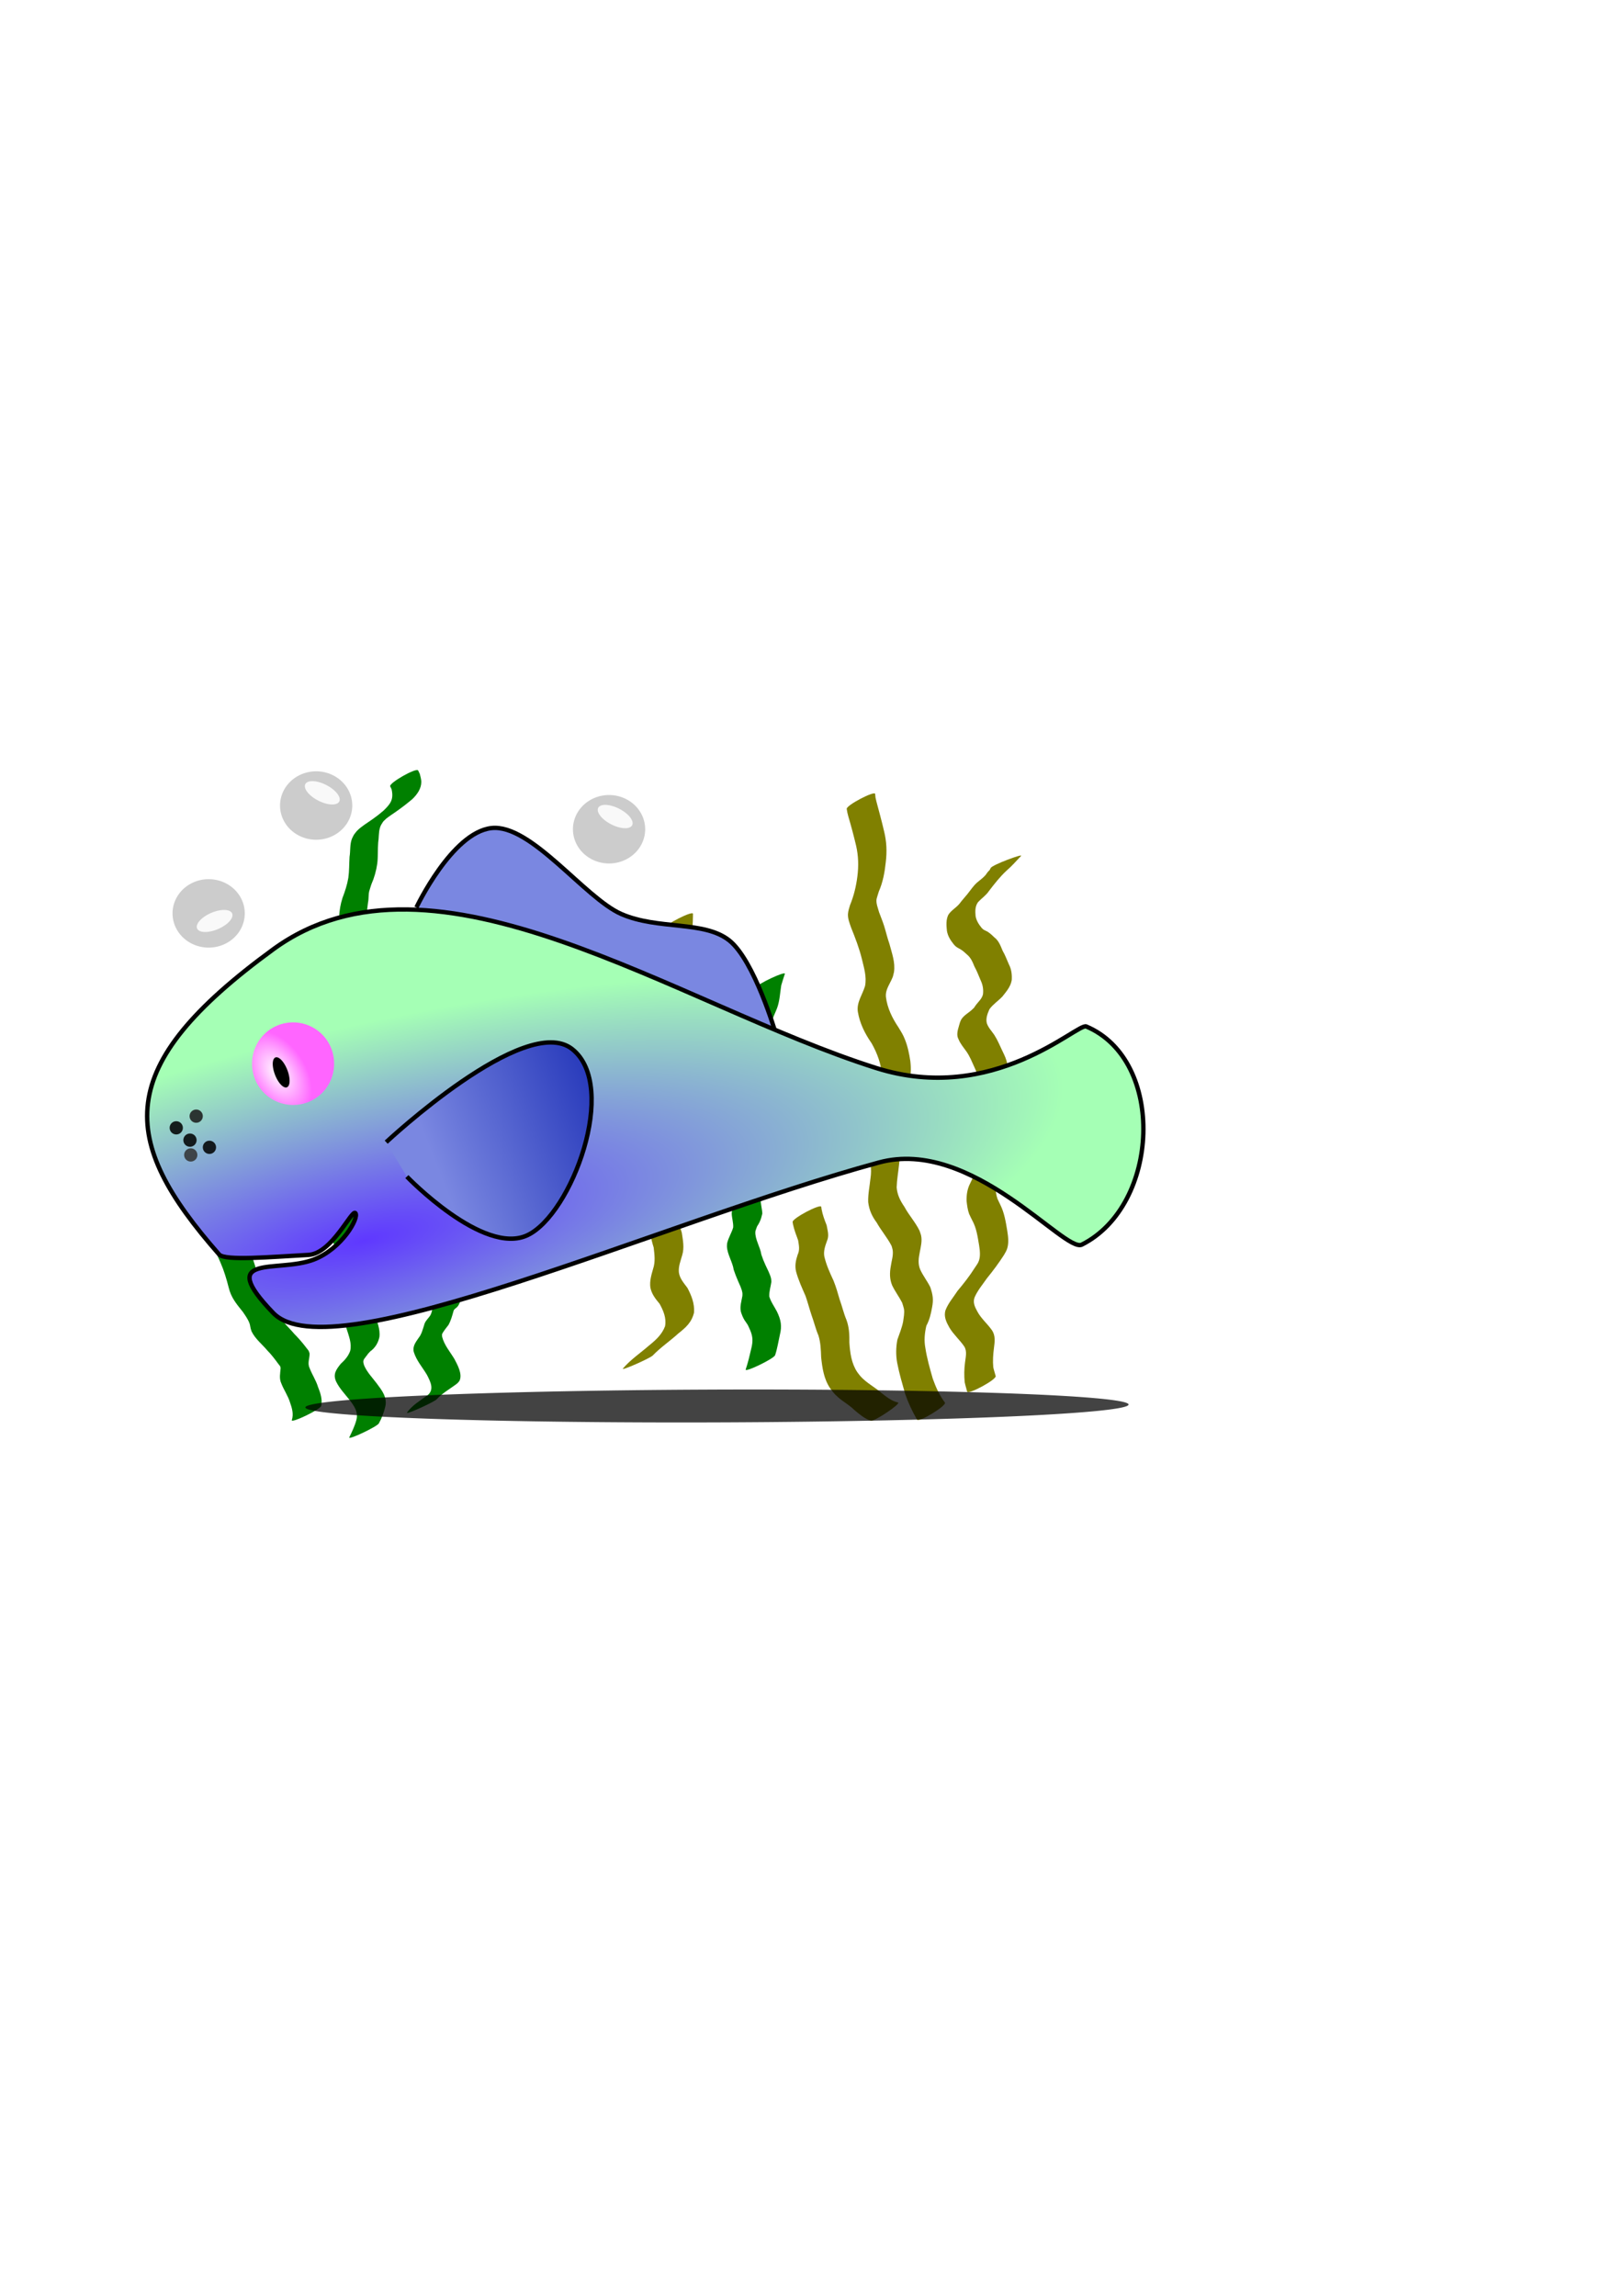 <?xml version="1.0" encoding="UTF-8" standalone="no"?>
<!-- Created with Inkscape (http://www.inkscape.org/) -->
<svg
   xmlns:dc="http://purl.org/dc/elements/1.1/"
   xmlns:cc="http://creativecommons.org/ns#"
   xmlns:rdf="http://www.w3.org/1999/02/22-rdf-syntax-ns#"
   xmlns:svg="http://www.w3.org/2000/svg"
   xmlns="http://www.w3.org/2000/svg"
   xmlns:xlink="http://www.w3.org/1999/xlink"
   xmlns:sodipodi="http://sodipodi.sourceforge.net/DTD/sodipodi-0.dtd"
   xmlns:inkscape="http://www.inkscape.org/namespaces/inkscape"
   width="744.094"
   height="1052.362"
   id="svg2573"
   sodipodi:version="0.32"
   inkscape:version="0.46+pre4"
   sodipodi:docname="fish in the sea.svg"
   inkscape:output_extension="org.inkscape.output.svg.inkscape">
  <defs
     id="defs2575">
    <linearGradient
       id="linearGradient3776">
      <stop
         style="stop-color:#7a87e1;stop-opacity:1;"
         offset="0"
         id="stop3778" />
      <stop
         style="stop-color:#2a3cbc;stop-opacity:1;"
         offset="1"
         id="stop3780" />
    </linearGradient>
    <linearGradient
       id="linearGradient3764">
      <stop
         style="stop-color:#2314d2;stop-opacity:1;"
         offset="0"
         id="stop3766" />
      <stop
         style="stop-color:#10095a;stop-opacity:1;"
         offset="1"
         id="stop3768" />
    </linearGradient>
    <linearGradient
       id="linearGradient3378">
      <stop
         style="stop-color:#ffffff;stop-opacity:1;"
         offset="0"
         id="stop3380" />
      <stop
         style="stop-color:#ff65ff;stop-opacity:1;"
         offset="1"
         id="stop3382" />
    </linearGradient>
    <linearGradient
       id="linearGradient3366">
      <stop
         style="stop-color:#5f38ff;stop-opacity:1;"
         offset="0"
         id="stop3368" />
      <stop
         style="stop-color:#a5ffb5;stop-opacity:1;"
         offset="1"
         id="stop3370" />
    </linearGradient>
    <inkscape:perspective
       sodipodi:type="inkscape:persp3d"
       inkscape:vp_x="0 : 526.18109 : 1"
       inkscape:vp_y="6.1230318e-14 : 1000 : 0"
       inkscape:vp_z="744.09448 : 526.18109 : 1"
       inkscape:persp3d-origin="372.04724 : 350.78739 : 1"
       id="perspective2581" />
    <radialGradient
       inkscape:collect="always"
       xlink:href="#linearGradient3366"
       id="radialGradient3372"
       cx="158.072"
       cy="637.311"
       fx="158.072"
       fy="637.311"
       r="218.006"
       gradientTransform="matrix(1.468,-0.352,0.104,0.434,-131.489,347.742)"
       gradientUnits="userSpaceOnUse" />
    <radialGradient
       inkscape:collect="always"
       xlink:href="#linearGradient3378"
       id="radialGradient3384"
       cx="-104.713"
       cy="533.403"
       fx="-104.713"
       fy="533.403"
       r="26.739"
       gradientUnits="userSpaceOnUse"
       gradientTransform="matrix(0.511,-0.334,0.547,0.837,-345.843,51.436)" />
    <filter
       inkscape:collect="always"
       id="filter3542"
       x="-0.192"
       width="1.385"
       y="-0.192"
       height="1.385">
      <feGaussianBlur
         inkscape:collect="always"
         stdDeviation="3.807"
         id="feGaussianBlur3544" />
    </filter>
    <filter
       inkscape:collect="always"
       id="filter3674"
       x="-0.118"
       width="1.236"
       y="-0.176"
       height="1.353">
      <feGaussianBlur
         inkscape:collect="always"
         stdDeviation="1.19"
         id="feGaussianBlur3676" />
    </filter>
    <filter
       inkscape:collect="always"
       id="filter3750"
       x="-0.142"
       width="1.284"
       y="-1.177"
       height="3.354">
      <feGaussianBlur
         inkscape:collect="always"
         stdDeviation="9.448"
         id="feGaussianBlur3752" />
    </filter>
    <linearGradient
       inkscape:collect="always"
       xlink:href="#linearGradient3776"
       id="linearGradient3782"
       x1="198.282"
       y1="529.88"
       x2="272.233"
       y2="500.586"
       gradientUnits="userSpaceOnUse" />
  </defs>
  <sodipodi:namedview
     id="base"
     pagecolor="#ffffff"
     bordercolor="#666666"
     borderopacity="1.0"
     gridtolerance="10000"
     guidetolerance="10"
     objecttolerance="10"
     inkscape:pageopacity="0.0"
     inkscape:pageshadow="2"
     inkscape:zoom="0.98994949"
     inkscape:cx="347.82878"
     inkscape:cy="494.31405"
     inkscape:document-units="px"
     inkscape:current-layer="layer1"
     showgrid="false"
     inkscape:window-width="1280"
     inkscape:window-height="714"
     inkscape:window-x="-4"
     inkscape:window-y="-4" />
  <g
     inkscape:label="Layer 1"
     inkscape:groupmode="layer"
     id="layer1">
    <path
       style="opacity:1;fill:#808000;fill-opacity:1;stroke:none;stroke-width:0.7;stroke-linejoin:round;stroke-miterlimit:4;stroke-dasharray:none;stroke-opacity:1"
       id="path3686"
       d="M 468.122,392.345 C 465.905,394.658 463.977,396.954 461.51,399.05 C 458.476,401.856 455.909,405.151 453.401,408.429 C 452.077,410.43 450.044,411.742 448.445,413.474 C 447.034,415.313 447.071,417.625 447.265,419.825 C 447.596,421.95 448.702,423.649 450.018,425.288 C 450.285,425.542 450.518,425.837 450.818,426.05 C 451.487,426.525 452.31,426.751 452.991,427.21 C 454.036,427.913 455.012,428.825 455.91,429.703 C 457.932,431.226 458.735,433.589 459.685,435.835 C 460.863,437.813 461.608,439.99 462.557,442.072 C 463.735,444.334 464.011,446.756 463.851,449.265 C 463.34,452.289 461.361,454.515 459.531,456.835 C 457.623,458.844 455.268,460.34 453.634,462.595 C 452.732,464.598 451.786,467.049 452.496,469.239 C 453.229,471.232 454.761,472.74 455.912,474.483 C 457.374,476.774 458.402,479.324 459.581,481.773 C 460.524,483.692 461.393,485.535 461.812,487.643 C 462.285,490.728 462.372,492.745 460.874,495.55 C 459.234,497.645 457.563,499.525 456.76,502.1 C 456.055,504.633 456.155,507.144 456.902,509.635 C 457.367,511.883 458.076,513.044 459.574,514.689 C 460.987,515.88 462.253,517.289 463.179,518.891 C 464.45,521.921 463.958,523.699 462.769,526.655 C 461.081,529.778 459.766,533.069 458.251,536.273 C 457.026,538.642 456.359,541.162 456.318,543.823 C 456.496,545.684 456.638,547.64 457.275,549.417 C 457.4,549.769 458.426,551.858 458.558,552.13 C 460.456,555.898 461.114,560.063 461.794,564.176 C 462.209,566.784 462.572,569.614 461.794,572.203 C 461.447,573.359 460.865,574.252 460.278,575.287 C 457.89,579.003 455.239,582.547 452.455,585.976 C 450.54,588.721 448.375,591.302 446.961,594.354 C 445.825,596.874 446.896,599.022 448.13,601.257 C 449.854,604.464 452.722,606.788 454.772,609.756 C 456.514,612.309 456.029,615.174 455.676,618.047 C 455.305,620.94 455.105,623.83 455.383,626.736 C 455.665,628.101 456.124,629.42 456.486,630.765 C 456.924,632.392 443.788,639.495 443.389,637.858 L 443.389,637.858 C 443.039,636.423 442.575,635.019 442.279,633.57 C 441.993,630.578 442.033,627.593 442.425,624.607 C 442.695,622.118 443.484,619.479 442.084,617.212 C 440.034,614.188 437.204,611.783 435.323,608.629 C 433.895,606.113 432.558,603.49 433.499,600.546 C 434.79,597.238 437.111,594.647 439.018,591.693 C 441.813,588.353 444.506,584.945 446.828,581.256 C 447.391,580.348 448.085,579.515 448.539,578.549 C 449.625,576.244 449.278,573.425 448.915,571.012 C 448.234,567.048 447.739,562.986 445.749,559.41 C 445.562,559.031 444.46,556.826 444.322,556.456 C 443.625,554.589 443.379,552.508 443.151,550.546 C 443.067,547.691 443.482,544.919 444.829,542.362 C 446.42,539.199 447.609,535.882 449.445,532.835 C 450.393,530.285 451.376,529.08 450.241,526.357 C 449.376,524.841 448.13,523.579 446.852,522.404 C 445.241,520.641 444.36,519.139 443.854,516.763 C 443.062,514.05 442.817,511.263 443.415,508.471 C 443.583,507.714 443.834,506.417 444.138,505.694 C 444.819,504.077 446.193,502.831 447.338,501.557 C 447.381,501.493 448.631,499.607 448.679,499.496 C 449.335,497.969 448.765,496.218 448.688,494.639 C 448.338,492.647 447.497,490.911 446.683,489.073 C 445.594,486.674 444.605,484.181 443.093,482.016 C 441.812,480.213 440.342,478.517 439.484,476.452 C 439.328,476.054 439.109,475.676 439.017,475.258 C 438.54,473.089 439.594,470.657 440.13,468.616 C 440.333,468.164 440.48,467.681 440.741,467.259 C 441.962,465.292 444.284,464.179 445.89,462.587 C 447.851,460.596 445.783,462.819 447.55,460.511 C 448.736,458.963 450.138,457.855 450.655,455.83 C 450.956,453.591 450.579,451.419 449.601,449.372 C 448.682,447.259 447.896,445.093 446.766,443.072 C 445.911,440.979 445.084,438.926 443.256,437.483 C 442.426,436.685 441.564,435.915 440.589,435.292 C 439.623,434.676 439.083,434.55 438.167,433.808 C 437.84,433.543 437.581,433.205 437.288,432.903 C 435.779,431.037 434.526,429.097 434.133,426.676 C 433.875,424.227 433.669,421.651 434.759,419.363 C 436.089,417.258 438.309,416.162 439.887,414.254 C 441.036,412.685 442.345,411.304 443.563,409.794 C 444.998,408.016 446.231,406.059 447.964,404.532 C 449.258,403.434 450.747,402.401 451.853,401.099 C 452.184,400.708 452.422,400.245 452.748,399.85 C 454.222,398.064 453.198,399.798 454.191,397.886 C 454.972,396.38 469.296,391.121 468.122,392.345 z" />
    <path
       style="opacity:1;fill:#808000;fill-opacity:1;stroke:none;stroke-width:0.7;stroke-linejoin:round;stroke-miterlimit:4;stroke-dasharray:none;stroke-opacity:1"
       id="path3688"
       d="M 420.428,650.719 C 418.257,646.991 416.435,643.068 414.999,639.003 C 413.671,634.27 412.271,629.578 411.337,624.748 C 410.685,621.191 410.748,617.647 411.415,614.11 C 412.373,611.341 413.484,608.705 414.057,605.811 C 414.289,603.875 414.772,601.887 414.427,599.932 C 414.314,599.296 413.775,597.688 413.589,597.108 C 412.196,594.4 410.366,591.986 409.045,589.236 C 407.816,586.359 407.86,583.366 408.41,580.353 C 408.746,577.943 409.636,575.448 409.262,572.985 C 409.163,572.333 408.919,571.712 408.747,571.075 C 406.817,567.297 404.009,564.126 401.947,560.429 C 399.762,557.501 398.489,554.673 398.046,551.051 C 397.909,547.392 398.713,543.773 399.085,540.141 C 399.794,535.777 398.965,531.559 397.914,527.335 C 396.418,523.478 394.103,520.056 392.656,516.169 C 391.253,512.067 391.933,510.626 395.395,508.131 C 398.181,506.575 400.668,504.755 402.715,502.305 C 404.531,499.608 404.577,496.249 404.429,493.113 C 403.955,487.648 402.254,482.884 399.562,478.145 C 396.499,473.751 394.164,469.052 393.291,463.754 C 392.661,459.414 395.454,455.906 396.6,451.946 C 397.428,447.759 396.1,443.595 395.138,439.544 C 393.928,434.61 392.099,429.91 390.207,425.213 C 389.533,423.22 388.627,421.085 388.77,418.925 C 388.862,417.519 389.327,416.208 389.718,414.872 C 391.453,410.638 392.519,406.263 393.081,401.735 C 393.693,397.015 393.562,392.349 392.514,387.714 C 391.445,383.208 390.263,378.741 388.948,374.301 C 388.345,371.892 388.59,373.062 388.194,370.796 C 387.907,369.154 401.07,362.273 401.227,363.932 L 401.227,363.932 C 401.432,366.099 401.259,364.97 401.787,367.311 C 402.98,371.814 404.222,376.293 405.275,380.832 C 406.498,385.758 406.695,390.251 406.087,395.295 C 405.597,399.878 404.786,404.369 402.923,408.624 C 402.843,408.88 401.925,411.76 401.868,412.177 C 401.596,414.174 402.512,416.215 403.01,418.091 C 403.746,420.137 404.618,422.155 405.276,424.228 C 406.167,427.033 406.804,429.925 407.791,432.702 C 408.893,436.925 410.539,441.19 409.858,445.614 C 409.379,447.624 409.544,447.365 408.625,449.325 C 407.464,451.801 405.874,454.076 406.163,456.96 C 406.807,462.12 409.068,466.692 411.958,470.982 C 413.35,473.314 413.88,473.987 414.88,476.468 C 416.152,479.623 416.849,483.05 417.354,486.396 C 417.725,489.728 417.8,493.33 416.31,496.419 C 414.53,499.243 411.93,501.189 409.064,502.84 C 405.846,504.491 404.341,505.255 405.517,509.057 C 406.845,513.049 409.209,516.505 410.657,520.438 C 411.776,524.772 412.903,529.106 412.211,533.62 C 411.854,537.165 411.197,540.686 411.089,544.245 C 411.324,547.588 412.726,550.415 414.626,553.151 C 416.66,556.976 419.632,560.165 421.545,564.07 C 421.787,564.793 422.102,565.496 422.272,566.239 C 422.856,568.783 422.166,571.396 421.704,573.894 C 421.151,576.633 420.744,579.291 421.903,581.963 C 423.179,584.807 425.14,587.204 426.503,590.004 C 427.683,593.519 428.048,595.652 427.308,599.366 C 426.794,602.269 426.136,605.074 424.71,607.681 C 423.915,611.06 423.596,614.437 424.249,617.888 C 424.986,622.692 426.321,627.332 427.66,631.999 C 429.023,635.838 430.724,639.631 433.194,642.896 C 434.216,644.247 421.281,652.183 420.428,650.719 z" />
    <path
       style="opacity:1;fill:#808000;fill-opacity:1;stroke:none;stroke-width:0.7;stroke-linejoin:round;stroke-miterlimit:4;stroke-dasharray:none;stroke-opacity:1"
       id="path3692"
       d="M 285.582,627.333 C 289.046,623.242 293.57,620.251 297.583,616.74 C 300.652,614.279 303.515,611.672 304.902,607.931 C 305.587,604.18 304.176,600.847 302.404,597.639 C 300.462,595.295 298.778,593.208 298.171,590.175 C 297.773,587.23 298.627,584.436 299.417,581.645 C 300.525,578.388 300.076,575.138 299.685,571.809 C 298.406,567.907 297.877,563.817 296.817,559.869 C 295.563,556.61 295.304,553.367 295.694,549.94 C 295.846,547.655 296.453,545.339 296.127,543.039 C 295.933,541.661 295.269,539.803 294.852,538.507 C 293.635,534.404 292.161,530.318 291.855,526.025 C 291.795,523.041 292.842,520.285 293.884,517.547 C 295.153,514.155 295.289,510.514 295.463,506.939 C 295.72,502.854 295.373,498.759 295.606,494.677 C 296.053,491.346 297.295,488.214 297.901,484.909 C 298.744,480.055 298.09,475.134 297.27,470.325 C 296.43,466.166 295.005,461.977 295.775,457.716 C 296.495,454.662 298.556,452.302 300.23,449.742 C 301.791,447.269 302.193,444.443 302.422,441.589 C 302.349,439.205 303.018,436.961 303.641,434.696 C 304.253,432.163 304.415,429.557 304.504,426.962 C 304.511,426.501 304.519,426.04 304.527,425.579 C 304.555,423.906 317.743,417.217 317.712,418.89 L 317.712,418.89 C 317.703,419.358 317.695,419.825 317.686,420.293 C 317.623,422.967 317.57,425.65 317.008,428.278 C 316.543,430.519 315.577,432.643 315.644,434.979 C 315.425,437.994 315.189,441.065 313.716,443.773 C 312.251,446.376 310.048,448.483 309.079,451.35 C 308.925,451.795 308.71,452.224 308.619,452.686 C 307.942,456.095 309.488,460.229 309.963,463.568 C 310.901,468.446 311.708,473.493 311.087,478.455 C 310.607,481.83 309.573,484.821 308.743,488.096 C 308.417,492.177 308.576,496.284 308.46,500.374 C 308.377,504.028 308.384,507.781 307.279,511.3 C 306.368,513.932 305.103,516.456 304.916,519.286 C 305.035,523.479 306.286,527.544 307.547,531.517 C 307.851,532.404 308.904,535.382 309.099,536.315 C 309.591,538.659 309.123,541.05 308.903,543.392 C 308.752,544.802 308.445,546.291 308.513,547.715 C 308.598,549.499 309.232,551.181 309.683,552.889 C 310.727,556.91 311.266,561.061 312.579,565.025 C 313.085,568.474 313.823,571.848 312.786,575.285 C 312.068,577.896 310.975,580.467 311.242,583.233 C 311.617,586.027 313.515,588.13 315.149,590.329 C 317.035,593.888 318.479,597.518 318.197,601.642 C 317.08,606.208 314.514,608.431 310.913,611.306 C 307.11,614.768 302.828,617.633 299.253,621.352 C 298.083,622.569 284.491,628.622 285.582,627.333 z" />
    <path
       style="opacity:1;fill:#008000;fill-opacity:1;stroke:none;stroke-width:0.7;stroke-linejoin:round;stroke-miterlimit:4;stroke-dasharray:none;stroke-opacity:1"
       id="path3694"
       d="M 341.88,627.734 C 342.926,624.63 343.673,621.438 344.413,618.249 C 345.407,614.326 345.087,612.073 343.388,608.528 C 343.185,608.102 343.014,607.659 342.778,607.25 C 342.353,606.515 341.791,605.866 341.345,605.143 C 340.601,603.941 340.138,602.733 339.703,601.395 C 339.086,598.936 339.951,596.465 340.357,594.038 C 340.361,593.586 340.432,593.13 340.367,592.683 C 340.078,590.7 339.036,588.776 338.27,586.959 C 337.211,584.448 337.317,584.633 336.389,582.061 C 335.836,578.412 333.483,575.111 333.28,571.396 C 333.252,570.887 333.342,570.378 333.374,569.869 C 333.955,567.326 335.41,565.157 336.138,562.656 C 336.289,560.477 335.523,558.4 335.472,556.223 C 335.56,553.992 336.555,551.965 337.134,549.842 C 338,546.404 337.782,542.963 336.886,539.565 C 335.944,536.224 334.323,533.502 334.995,529.974 C 335.986,527.495 338.702,526.33 339.955,524.038 C 340.176,523.634 340.273,523.173 340.433,522.74 C 341.215,518.832 339.823,515.08 339.084,511.286 C 338.136,506.527 337.962,503.707 340.452,499.421 C 341.492,497.673 343.355,496.25 343.791,494.168 C 343.999,493.176 343.79,491.873 343.707,490.924 C 342.376,486.991 341.291,483.039 340.598,478.942 C 339.985,475.111 341.562,471.598 342.985,468.146 C 344.274,464.956 344.528,461.527 344.952,458.153 C 345.359,456.281 345.977,454.468 346.578,452.652 C 347.099,451.081 360.352,444.867 359.822,446.435 L 359.822,446.435 C 359.238,448.162 358.698,449.901 358.179,451.649 C 357.622,455.099 357.499,458.643 356.311,461.971 C 355.082,465.274 353.109,468.439 353.511,472.107 C 354.109,476.239 355.239,480.19 356.66,484.114 C 356.78,484.823 357.204,487.034 357.159,487.838 C 357.031,490.173 355.226,491.84 353.856,493.526 C 353.349,494.244 352.204,495.759 351.893,496.618 C 350.984,499.131 351.567,501.87 351.964,504.404 C 352.76,508.37 354.109,512.272 353.731,516.375 C 353.636,516.946 353.627,517.537 353.446,518.086 C 352.638,520.531 350.097,521.891 348.429,523.665 C 348.264,523.968 348.026,524.242 347.935,524.576 C 347.268,527.042 349.276,530.234 349.709,532.599 C 350.687,536.143 351.239,539.763 350.494,543.413 C 350.091,545.51 349.241,547.408 348.726,549.466 C 348.677,551.792 349.383,553.955 349.502,556.27 C 349.199,557.579 348.887,558.802 348.308,560.021 C 348.127,560.402 347.923,560.772 347.731,561.148 C 347.521,561.484 347.275,561.799 347.102,562.156 C 346.914,562.542 346.805,562.962 346.656,563.366 C 346.541,563.764 346.346,564.147 346.312,564.56 C 346.037,567.93 348.602,571.739 349.045,575.053 C 349.906,577.463 349.858,577.485 350.914,579.816 C 351.804,581.78 352.946,583.797 353.48,585.906 C 353.613,586.43 353.601,586.98 353.661,587.516 C 353.335,589.767 352.593,592.008 352.687,594.276 C 353.455,596.851 355.011,598.887 356.227,601.246 C 358.021,604.987 358.591,607.786 357.529,611.932 C 356.837,615.02 356.371,618.197 355.367,621.193 C 354.829,622.801 341.338,629.341 341.88,627.734 z" />
    <path
       style="fill:#7a87e1;fill-opacity:1;fill-rule:evenodd;stroke:#000000;stroke-width:2;stroke-linecap:butt;stroke-linejoin:miter;stroke-miterlimit:4;stroke-dasharray:none;stroke-opacity:1"
       d="M 190.919,415.946 C 190.919,415.946 207.165,381.67 225.264,379.58 C 243.363,377.491 268.04,411.622 284.863,418.976 C 301.686,426.331 322.826,421.891 334.36,431.098 C 345.895,440.306 355.574,473.524 355.574,473.524"
       id="path3772"
       sodipodi:nodetypes="czzzz" />
    <path
       style="opacity:1;fill:#008000;fill-opacity:1;stroke:none;stroke-width:0.7;stroke-linejoin:round;stroke-miterlimit:4;stroke-dasharray:none;stroke-opacity:1"
       id="path3698"
       d="M 186.62,647.457 C 189.06,644.072 192.73,641.947 196.046,639.537 C 199.269,636.911 197.273,633.212 195.729,630.186 C 193.664,626.705 190.944,623.688 189.724,619.774 C 189.052,617.201 190.526,615.307 191.898,613.305 C 193.291,611.621 193.758,609.506 194.427,607.485 C 194.81,605.548 196.393,604.403 197.369,602.809 C 198.402,600.74 198.325,598.388 198.529,596.141 C 198.72,595.45 198.882,594.361 199.599,593.932 C 204.233,591.158 208.91,588.436 213.761,586.061 C 214.46,585.718 215.311,585.91 216.089,585.857 C 221.765,585.466 216.148,586.006 222.459,585.331 C 227.275,584.516 232.298,584.852 237.054,583.66 C 239.288,583.1 239.653,582.758 241.543,581.721 C 221.825,592.486 228.809,590.479 231.454,586.55 C 232.079,585.622 232.411,584.693 232.904,583.701 C 233.738,582.021 233.578,582.37 234.638,580.828 C 235.029,580.435 235.336,579.938 235.809,579.65 C 240.446,576.818 245.188,574.159 249.923,571.495 C 251.427,570.648 251.966,570.745 253.514,569.996 C 254.057,569.734 255.597,568.784 255.072,569.079 C 251.308,571.196 247.556,573.334 243.798,575.461 C 246.908,573.185 246.504,570.407 246.137,566.944 C 245.442,563.662 245.885,560.381 246.352,557.111 C 246.73,553.868 246.91,550.615 247.466,547.393 C 248.043,544.827 248.464,542.231 249.261,539.72 C 250.214,537.638 250.516,535.391 250.752,533.139 C 250.925,531.48 264.105,524.91 263.955,526.572 L 263.955,526.572 C 263.745,528.893 263.636,531.284 262.754,533.47 C 261.623,535.826 261.404,538.469 260.737,540.975 C 259.947,544.126 259.917,547.366 259.607,550.586 C 259.174,553.771 258.393,556.937 259.1,560.155 C 259.513,563.645 260.354,567.359 257.502,570.051 C 252.88,572.793 248.281,575.576 243.635,578.278 C 242.734,578.802 241.171,579.394 240.241,579.819 C 239.641,580.094 237.9,581.03 238.461,580.683 C 252.788,571.836 252.6,571.921 248.174,575.031 C 246.437,576.956 246.057,578.442 244.935,580.674 C 242.015,586.482 237.914,586.009 230.136,590.81 C 224.074,593.265 217.431,592.816 211.051,593.817 C 208.859,594.078 206.649,594.219 204.472,594.587 C 203.688,594.719 201.5,595.596 202.151,595.139 C 205.728,592.633 209.653,590.662 213.363,588.357 C 213.67,588.166 212.651,588.565 212.368,588.791 C 212.121,588.989 212.013,589.316 211.835,589.579 C 211.421,591.929 211.745,594.377 210.949,596.663 C 210.596,597.532 210.229,598.508 209.528,599.173 C 208.86,599.805 208.097,600.09 207.874,601.126 C 207.278,603.277 206.675,605.481 205.55,607.426 C 204.983,608.11 202.85,610.827 202.674,611.594 C 202.59,611.957 202.683,612.339 202.688,612.712 C 203.669,616.605 206.324,619.586 208.355,622.976 C 209.698,625.549 212.094,629.805 210.699,632.83 C 210.465,633.338 209.994,633.699 209.641,634.133 C 206.496,636.55 202.94,638.444 200.225,641.393 C 199.083,642.632 185.634,648.824 186.62,647.457 z" />
    <path
       style="opacity:1;fill:#008000;fill-opacity:1;stroke:none;stroke-width:0.7;stroke-linejoin:round;stroke-miterlimit:4;stroke-dasharray:none;stroke-opacity:1"
       id="path3696"
       d="M 160.15,658.835 C 161.382,656.258 162.628,653.736 163.371,650.967 C 164.389,647.189 162.384,644.478 160.163,641.586 C 158.008,638.854 155.614,636.409 154.085,633.244 C 152.571,629.865 154.131,627.77 156.212,625.156 C 158.082,623.438 159.685,621.67 160.542,619.259 C 161.375,615.842 159.93,612.422 158.939,609.188 C 157.787,605.865 157.555,603.49 159.83,600.68 C 162.144,598.529 163.108,596.959 163.746,593.864 C 164.019,587.03 160.023,580.937 156.437,575.433 C 152.405,569.817 149.453,563.705 147.855,556.992 C 146.69,553.153 147.618,550.189 148.722,546.552 C 149.023,545.385 149.331,544.565 149.242,543.325 C 149.028,540.338 147.433,537.297 146.351,534.565 C 144.555,530.467 143.696,526.098 143.196,521.68 C 142.87,518.931 142.752,516.217 143.342,513.507 C 143.971,511.062 144.947,508.724 145.94,506.409 C 146.972,504.21 148.43,502.255 149.741,500.221 C 150.969,498.275 152.145,496.298 153.327,494.323 C 155.269,491.205 155.361,488.561 154.812,485.007 C 153.872,480.474 152.088,476.202 151.014,471.701 C 150.256,467.696 151.29,463.717 152.002,459.787 C 152.498,456.945 153.282,454.117 153.489,451.228 C 153.613,449.504 153.481,448.676 153.342,446.968 C 152.973,443.914 152.148,440.95 152.88,437.905 C 153.974,435.477 154.52,432.938 154.817,430.307 C 155.018,426.933 155.082,423.572 155.472,420.212 C 155.624,417.256 156.121,414.443 157.011,411.624 C 158.165,408.603 159.178,405.555 159.705,402.36 C 160.152,399.178 160.06,395.957 160.257,392.757 C 160.721,390.021 160.316,387.037 161.371,384.411 C 161.623,383.783 161.982,383.203 162.287,382.599 C 162.74,382.026 163.136,381.404 163.645,380.879 C 165.758,378.7 168.532,377.146 170.973,375.383 C 173.581,373.499 173.433,373.56 175.795,371.607 C 179.197,368.36 180.556,366.37 179.519,361.722 C 179.31,361.303 179.101,360.883 178.892,360.464 C 178.149,358.972 190.977,351.681 191.705,353.181 L 191.705,353.181 C 191.958,353.702 192.21,354.223 192.463,354.744 C 192.73,355.825 193.153,357.273 193.152,358.395 C 193.152,361.515 191.256,364.136 189.132,366.219 C 186.662,368.317 184.129,370.257 181.474,372.118 C 180.577,372.748 178.041,374.434 177.102,375.219 C 176.588,375.649 176.141,376.154 175.66,376.622 C 174.92,377.815 174.549,378.212 174.167,379.524 C 173.543,381.671 173.753,383.997 173.387,386.185 C 173.124,389.405 173.355,392.644 172.964,395.859 C 172.489,399.138 171.612,402.313 170.266,405.352 C 169.962,406.412 169.545,407.441 169.281,408.512 C 168.869,410.191 169.101,411.977 168.727,413.665 C 168.276,417.016 167.93,420.352 167.987,423.743 C 167.81,426.444 167.54,429.132 166.336,431.605 C 165.015,434.351 166.043,437.338 166.279,440.237 C 166.388,441.461 166.613,443.558 166.564,444.776 C 166.448,447.678 165.588,450.53 165.143,453.384 C 164.472,457.141 163.431,460.941 163.883,464.782 C 164.834,469.338 166.558,473.645 167.665,478.156 C 168.463,481.828 168.756,484.858 166.87,488.25 C 165.844,490.339 164.411,492.205 163.369,494.289 C 161.947,496.195 160.699,498.237 159.421,500.249 C 158.359,502.459 157.439,504.766 156.745,507.111 C 155.927,509.653 155.968,512.255 156.189,514.9 C 156.54,519.221 157.29,523.493 158.976,527.515 C 160.6,531.548 163.113,535.795 162.069,540.24 C 160.978,543.826 159.651,546.244 160.597,550.149 C 161.921,556.77 164.603,562.835 168.527,568.358 C 172.344,574.106 176.512,580.313 176.933,587.401 C 176.579,590.604 176.002,592.781 173.491,594.978 C 170.78,597.38 170.699,598.654 171.764,602.174 C 172.787,605.644 174.408,609.203 173.942,612.884 C 173.371,615.551 172.035,617.804 169.784,619.418 C 167.779,621.553 169.615,619.511 167.776,621.82 C 166.452,623.481 166.255,623.875 166.975,625.96 C 168.332,629.084 170.688,631.438 172.71,634.132 C 175.103,637.331 177.529,640.379 176.683,644.588 C 176.046,647.363 175.071,649.984 173.683,652.48 C 172.861,653.958 159.421,660.361 160.15,658.835 z" />
    <path
       style="opacity:1;fill:#008000;fill-opacity:1;stroke:none;stroke-width:0.7;stroke-linejoin:round;stroke-miterlimit:4;stroke-dasharray:none;stroke-opacity:1"
       id="path3700"
       d="M 133.788,650.967 C 134.695,648.177 133.909,645.552 132.98,642.888 C 132.039,639.799 130.151,637.171 128.992,634.179 C 127.889,631.838 128.487,629.534 128.66,627.121 C 128.586,626.835 128.575,626.525 128.438,626.263 C 128.263,625.93 127.967,625.676 127.744,625.373 C 126.068,623.104 124.469,620.932 122.471,618.926 C 120.064,616.067 116.969,613.689 115.334,610.273 C 115.201,609.855 115.046,609.444 114.936,609.019 C 114.722,608.195 114.692,607.449 114.403,606.642 C 113.715,604.723 112.479,603.038 111.351,601.369 C 108.393,597.678 105.975,594.866 104.848,590.199 C 103.872,586.337 102.719,582.474 101.12,578.822 C 100.398,577.08 99.491,575.399 98.966,573.579 C 98.597,572.304 98.518,570.996 98.17,569.718 C 97.081,566.608 96.796,565.055 97.593,561.803 C 98.319,559.442 99.833,557.175 99.053,554.661 C 97.719,552.263 95.485,550.63 93.606,548.697 C 91.935,546.272 89.933,544.11 88.338,541.632 C 87.445,540.188 86.982,538.585 86.627,536.944 C 86.272,535.301 99.454,528.286 99.738,529.944 L 99.738,529.944 C 99.991,531.424 100.336,532.874 101.113,534.183 C 102.624,536.584 104.573,538.666 106.203,540.987 C 108.277,543.046 110.591,544.904 112.063,547.482 C 113.186,550.571 112.21,552.591 110.899,555.442 C 110.662,556.307 110.296,557.148 110.196,558.04 C 110.019,559.614 110.835,561.146 111.211,562.625 C 111.573,563.923 111.602,565.183 111.89,566.495 C 112.192,567.868 112.424,568.381 112.986,569.739 C 113.256,570.39 113.545,571.032 113.824,571.678 C 115.441,575.42 116.757,579.298 117.812,583.235 C 118.707,587.769 120.93,590.476 123.814,594.017 C 125.95,596.891 127.79,599.373 128.231,602.993 C 129.631,606.298 132.605,608.623 134.84,611.352 C 136.472,613.001 137.98,614.681 139.423,616.498 C 139.454,616.537 141.423,619.047 141.454,619.101 C 141.681,619.493 141.773,619.949 141.933,620.373 C 142.019,622.613 140.866,624.775 141.903,627 C 143.019,630.01 144.87,632.672 145.803,635.765 C 146.908,638.53 147.88,641.43 147.276,644.427 C 146.941,646.089 133.264,652.58 133.788,650.967 z" />
    <path
       style="fill:url(#radialGradient3372);fill-opacity:1;stroke:#000000;stroke-width:2;stroke-linejoin:round;stroke-miterlimit:4;stroke-opacity:1"
       d="M 498.005,470.514 C 534.621,485.963 531.845,552.492 495.985,570.519 C 488.115,574.476 445.626,521.272 402.977,532.861 C 302.609,560.136 151.884,629.509 125.259,601.834 C 98.633,574.159 127.347,583.643 143.752,577.402 C 156.868,572.412 164.79,558.05 162.917,556.042 C 161.285,554.29 152.19,574.655 141.411,575.225 C 124.371,576.126 103.121,578.045 100.475,575.036 C 54.25,522.45 51.43,488.974 125.259,435.159 C 199.088,381.344 310.35,460.677 401.717,489.571 C 455.592,506.609 493.982,468.817 498.005,470.514 z"
       id="rect2583"
       sodipodi:nodetypes="csszscsszss" />
    <path
       sodipodi:type="arc"
       style="opacity:1;fill:url(#radialGradient3384);fill-opacity:1;stroke:none;stroke-width:6;stroke-linejoin:round;stroke-miterlimit:4;stroke-dasharray:none;stroke-opacity:1;filter:url(#filter3542)"
       id="path3374"
       sodipodi:cx="-98.489876"
       sodipodi:cy="527.58795"
       sodipodi:rx="23.738585"
       sodipodi:ry="23.738585"
       d="M -74.751,527.588 A 23.739,23.739 0 1 1 -122.228,527.588 A 23.739,23.739 0 1 1 -74.751,527.588 z"
       transform="matrix(0.792,0,0,0.792,212.376,69.723)" />
    <path
       sodipodi:type="arc"
       style="opacity:1;fill:#000000;fill-opacity:1;stroke:none;stroke-width:6;stroke-linejoin:round;stroke-miterlimit:4;stroke-dasharray:none;stroke-opacity:1"
       id="path3546"
       sodipodi:cx="306.5813"
       sodipodi:cy="436.42166"
       sodipodi:rx="3.0304577"
       sodipodi:ry="7.323606"
       d="M 309.612,436.422 A 3.03,7.324 0 1 1 303.551,436.422 A 3.03,7.324 0 1 1 309.612,436.422 z"
       transform="matrix(0.934,-0.358,0.358,0.934,-313.68,193.696)" />
    <path
       sodipodi:type="arc"
       style="opacity:1;fill:#cccccc;fill-opacity:1;stroke:none;stroke-width:0.7;stroke-linejoin:round;stroke-miterlimit:4;stroke-dasharray:none;stroke-opacity:1"
       id="path3548"
       sodipodi:cx="177.85715"
       sodipodi:cy="373.79074"
       sodipodi:rx="27.142857"
       sodipodi:ry="25.714285"
       d="M 205,373.791 A 27.143,25.714 0 1 1 150.714,373.791 A 27.143,25.714 0 1 1 205,373.791 z"
       transform="matrix(0.61,0,0,0.61,36.456,141.227)" />
    <path
       sodipodi:type="arc"
       style="opacity:1;fill:#f9f9f9;fill-opacity:1;stroke:none;stroke-width:0.7;stroke-linejoin:round;stroke-miterlimit:4;stroke-dasharray:none;stroke-opacity:1;filter:url(#filter3674)"
       id="path3568"
       sodipodi:cx="238.21428"
       sodipodi:cy="371.29074"
       sodipodi:rx="13.214286"
       sodipodi:ry="6.0714288"
       d="M 251.429,371.291 A 13.214,6.071 0 1 1 225,371.291 A 13.214,6.071 0 1 1 251.429,371.291 z"
       transform="matrix(0.589,0.301,-0.301,0.589,119.208,73.022)" />
    <path
       sodipodi:type="arc"
       style="opacity:1;fill:#cccccc;fill-opacity:1;stroke:none;stroke-width:0.7;stroke-linejoin:round;stroke-miterlimit:4;stroke-dasharray:none;stroke-opacity:1"
       id="path3678"
       sodipodi:cx="177.85715"
       sodipodi:cy="373.79074"
       sodipodi:rx="27.142857"
       sodipodi:ry="25.714285"
       d="M 205,373.791 A 27.143,25.714 0 1 1 150.714,373.791 A 27.143,25.714 0 1 1 205,373.791 z"
       transform="matrix(0.61,0,0,0.61,-12.83,190.671)" />
    <path
       sodipodi:type="arc"
       style="opacity:1;fill:#f9f9f9;fill-opacity:1;stroke:none;stroke-width:0.7;stroke-linejoin:round;stroke-miterlimit:4;stroke-dasharray:none;stroke-opacity:1;filter:url(#filter3674)"
       id="path3680"
       sodipodi:cx="238.21428"
       sodipodi:cy="371.29074"
       sodipodi:rx="13.214286"
       sodipodi:ry="6.0714288"
       d="M 251.429,371.291 A 13.214,6.071 0 1 1 225,371.291 A 13.214,6.071 0 1 1 251.429,371.291 z"
       transform="matrix(0.608,-0.261,0.261,0.608,-143.344,258.589)" />
    <path
       sodipodi:type="arc"
       style="opacity:1;fill:#cccccc;fill-opacity:1;stroke:none;stroke-width:0.7;stroke-linejoin:round;stroke-miterlimit:4;stroke-dasharray:none;stroke-opacity:1"
       id="path3682"
       sodipodi:cx="177.85715"
       sodipodi:cy="373.79074"
       sodipodi:rx="27.142857"
       sodipodi:ry="25.714285"
       d="M 205,373.791 A 27.143,25.714 0 1 1 150.714,373.791 A 27.143,25.714 0 1 1 205,373.791 z"
       transform="matrix(0.61,0,0,0.61,170.742,152.099)" />
    <path
       sodipodi:type="arc"
       style="opacity:1;fill:#f9f9f9;fill-opacity:1;stroke:none;stroke-width:0.7;stroke-linejoin:round;stroke-miterlimit:4;stroke-dasharray:none;stroke-opacity:1;filter:url(#filter3674)"
       id="path3684"
       sodipodi:cx="238.21428"
       sodipodi:cy="371.29074"
       sodipodi:rx="13.214286"
       sodipodi:ry="6.0714288"
       d="M 251.429,371.291 A 13.214,6.071 0 1 1 225,371.291 A 13.214,6.071 0 1 1 251.429,371.291 z"
       transform="matrix(0.589,0.301,-0.301,0.589,253.494,83.894)" />
    <path
       style="opacity:1;fill:#808000;fill-opacity:1;stroke:none;stroke-width:0.7;stroke-linejoin:round;stroke-miterlimit:4;stroke-dasharray:none;stroke-opacity:1"
       id="path3690"
       d="M 399.254,651.218 C 396.325,650.318 394.015,648.244 391.697,646.321 C 389.425,644.021 386.519,642.534 384.124,640.375 C 382.153,638.597 382.229,638.494 380.608,636.38 C 377.724,632.149 377,627.13 376.473,622.159 C 376.338,618.719 376.26,615.4 375.204,612.102 C 373.915,609.101 373.2,605.932 372.074,602.877 C 371.098,599.971 370.345,597.014 369.336,594.115 C 367.742,590.424 366.041,586.825 364.997,582.93 C 364.306,580.248 364.847,577.699 365.7,575.142 C 366.757,572.923 366.284,570.856 365.918,568.542 C 365.03,566.153 364.129,563.787 363.579,561.293 C 363.516,560.916 363.453,560.54 363.391,560.163 C 363.115,558.505 376.309,551.554 376.529,553.221 L 376.529,553.221 C 376.576,553.577 376.623,553.933 376.669,554.288 C 377.141,556.828 378.025,559.221 378.985,561.614 C 379.418,564.155 380.245,566.352 379.135,568.851 C 378.302,571.17 377.482,573.426 377.924,575.939 C 378.824,579.823 380.446,583.403 382.134,587.002 C 383.29,589.856 384.123,592.77 384.968,595.723 C 386.099,598.792 386.788,601.979 388.067,604.999 C 389.321,608.391 389.462,611.829 389.412,615.424 C 389.734,620.158 390.338,624.932 393.037,628.977 C 393.551,629.632 394.018,630.326 394.578,630.941 C 397.346,633.979 401.07,635.824 404.125,638.519 C 406.456,640.333 408.743,642.215 411.7,642.88 C 413.354,643.252 400.874,651.716 399.254,651.218 z" />
    <path
       sodipodi:type="arc"
       style="opacity:0.856;fill:#000000;fill-opacity:1;stroke:none;stroke-width:0.7;stroke-linejoin:round;stroke-miterlimit:4;stroke-dasharray:none;stroke-opacity:1;filter:url(#filter3750)"
       id="path3716"
       sodipodi:cx="251.52798"
       sodipodi:cy="537.68945"
       sodipodi:rx="75.761444"
       sodipodi:ry="9.5964489"
       d="M 327.289,537.689 A 75.761,9.596 0 1 1 175.767,537.689 A 75.761,9.596 0 1 1 327.289,537.689 z"
       transform="matrix(2.49,-1.1284019e-2,0.499,0.782,-565.902,226.845)" />
    <path
       style="fill:url(#linearGradient3782);fill-rule:evenodd;stroke:#000000;stroke-width:2;stroke-linecap:butt;stroke-linejoin:miter;stroke-opacity:1;stroke-miterlimit:4;stroke-dasharray:none;fill-opacity:1.0"
       d="M 177.059,523.547 C 177.059,523.547 240.859,463.805 262.358,480.898 C 283.857,497.99 262.06,556.64 241.823,566.197 C 221.586,575.754 186.536,539.343 186.536,539.343"
       id="path3774"
       sodipodi:nodetypes="czzz" />
    <path
       sodipodi:type="arc"
       style="opacity:0.856;fill:#000000;fill-opacity:1;stroke:none;stroke-width:2;stroke-linejoin:round;stroke-miterlimit:4;stroke-dasharray:none;stroke-opacity:1"
       id="path3784"
       sodipodi:cx="-153.54318"
       sodipodi:cy="465.46356"
       sodipodi:rx="3.0304577"
       sodipodi:ry="3.0304577"
       d="M -150.513,465.464 A 3.03,3.03 0 1 1 -156.574,465.464 A 3.03,3.03 0 1 1 -150.513,465.464 z"
       transform="translate(234.355,51.518)" />
    <path
       sodipodi:type="arc"
       style="opacity:0.856;fill:#1a1a1a;fill-opacity:1;stroke:none;stroke-width:2;stroke-linejoin:round;stroke-miterlimit:4;stroke-dasharray:none;stroke-opacity:1"
       id="path3786"
       sodipodi:cx="-153.54318"
       sodipodi:cy="465.46356"
       sodipodi:rx="3.0304577"
       sodipodi:ry="3.0304577"
       d="M -150.513,465.464 A 3.03,3.03 0 1 1 -156.574,465.464 A 3.03,3.03 0 1 1 -150.513,465.464 z"
       transform="translate(243.495,46.162)" />
    <path
       sodipodi:type="arc"
       style="opacity:0.856;fill:#333333;fill-opacity:1;stroke:none;stroke-width:2;stroke-linejoin:round;stroke-miterlimit:4;stroke-dasharray:none;stroke-opacity:1"
       id="path3788"
       sodipodi:cx="-153.54318"
       sodipodi:cy="465.46356"
       sodipodi:rx="3.0304577"
       sodipodi:ry="3.0304577"
       d="M -150.513,465.464 A 3.03,3.03 0 1 1 -156.574,465.464 A 3.03,3.03 0 1 1 -150.513,465.464 z"
       transform="translate(240.998,63.945)" />
    <path
       sodipodi:type="arc"
       style="opacity:0.856;fill:#000000;fill-opacity:1;stroke:none;stroke-width:2;stroke-linejoin:round;stroke-miterlimit:4;stroke-dasharray:none;stroke-opacity:1"
       id="path3790"
       sodipodi:cx="-153.54318"
       sodipodi:cy="465.46356"
       sodipodi:rx="3.0304577"
       sodipodi:ry="3.0304577"
       d="M -150.513,465.464 A 3.03,3.03 0 1 1 -156.574,465.464 A 3.03,3.03 0 1 1 -150.513,465.464 z"
       transform="translate(249.562,60.448)" />
    <path
       sodipodi:type="arc"
       style="opacity:0.856;fill:#000000;fill-opacity:1;stroke:none;stroke-width:2;stroke-linejoin:round;stroke-miterlimit:4;stroke-dasharray:none;stroke-opacity:1"
       id="path3792"
       sodipodi:cx="-153.54318"
       sodipodi:cy="465.46356"
       sodipodi:rx="3.0304577"
       sodipodi:ry="3.0304577"
       d="M -150.513,465.464 A 3.03,3.03 0 1 1 -156.574,465.464 A 3.03,3.03 0 1 1 -150.513,465.464 z"
       transform="translate(240.641,57.159)" />
  </g>
</svg>
